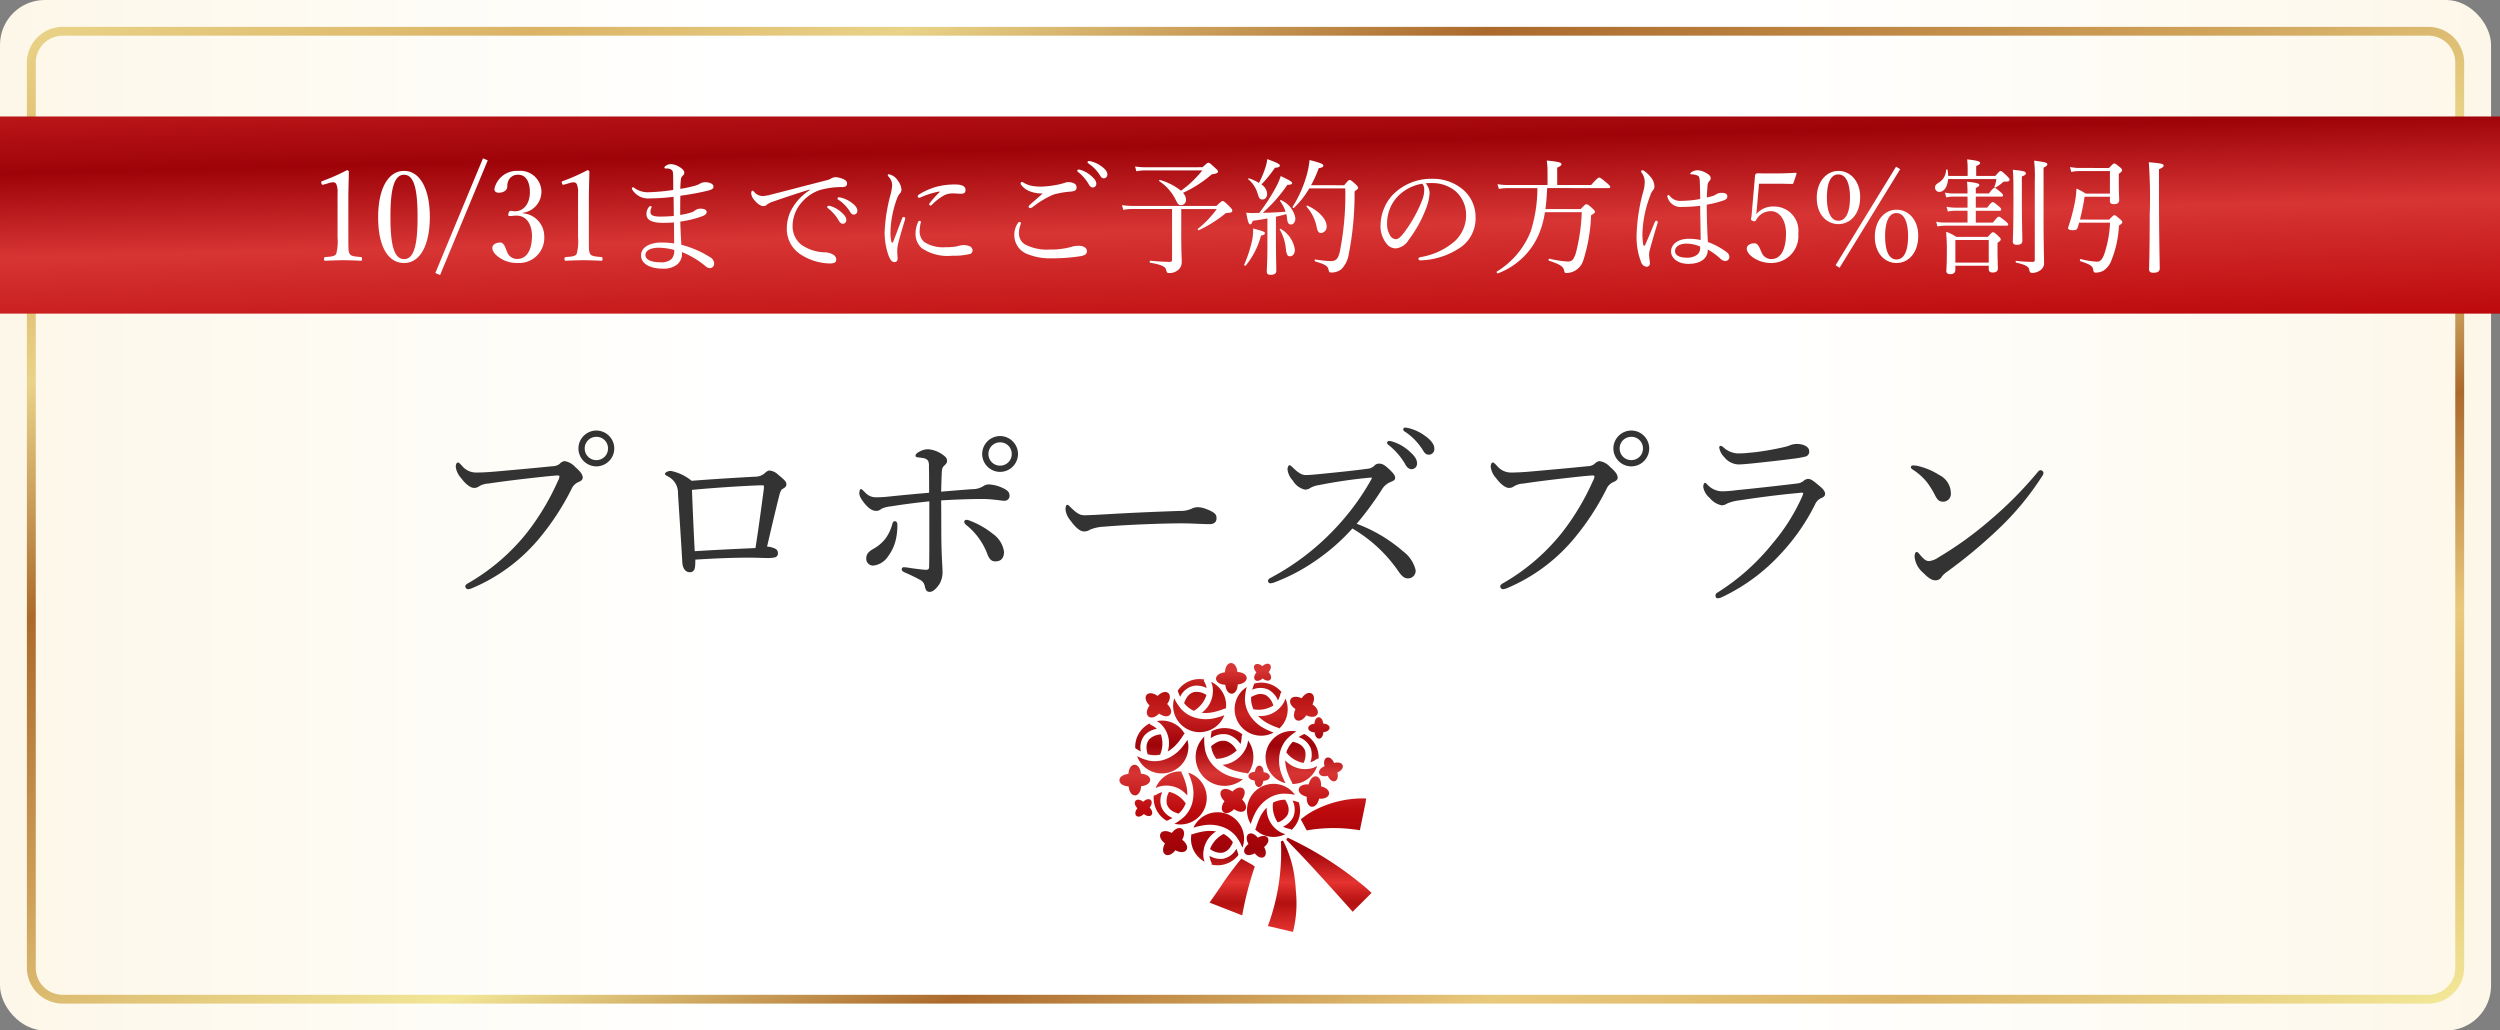 <svg xmlns="http://www.w3.org/2000/svg" xmlns:xlink="http://www.w3.org/1999/xlink" width="279" height="115" viewBox="0 0 279 115">
  <rect x="0" y="0" width="279" height="115" fill="#808080" stroke="none"/>
  <defs>
    <linearGradient id="linear-gradient" x1="0.5" x2="0.5" y2="1" gradientUnits="objectBoundingBox">
      <stop offset="0" stop-color="#d73534"/>
      <stop offset="0.036" stop-color="#d73534"/>
      <stop offset="0.117" stop-color="#b31010"/>
      <stop offset="0.202" stop-color="#ca2121"/>
      <stop offset="0.313" stop-color="#9e0309"/>
      <stop offset="0.416" stop-color="#d73534"/>
      <stop offset="0.555" stop-color="#bd0a0d"/>
      <stop offset="0.698" stop-color="#9e0309"/>
      <stop offset="0.818" stop-color="#e53330"/>
      <stop offset="0.894" stop-color="#b31010"/>
      <stop offset="1" stop-color="#e53330"/>
    </linearGradient>
    <linearGradient id="linear-gradient-2" x1="1" y1="0.5" x2="0" y2="0.5" gradientUnits="objectBoundingBox">
      <stop offset="0" stop-color="#fdf7e8"/>
      <stop offset="0.286" stop-color="#fff"/>
      <stop offset="0.5" stop-color="#fff"/>
      <stop offset="0.709" stop-color="#fff"/>
      <stop offset="1" stop-color="#fdf7e8"/>
    </linearGradient>
    <linearGradient id="linear-gradient-3" x1="1" y1="1" x2="0" gradientUnits="objectBoundingBox">
      <stop offset="0" stop-color="#f2e697"/>
      <stop offset="0.006" stop-color="#f2e697"/>
      <stop offset="0.117" stop-color="#dbb366"/>
      <stop offset="0.202" stop-color="#e9c97c"/>
      <stop offset="0.313" stop-color="#ab6a2c"/>
      <stop offset="0.416" stop-color="#f2e697"/>
      <stop offset="0.555" stop-color="#cea058"/>
      <stop offset="0.698" stop-color="#ab6a2c"/>
      <stop offset="0.818" stop-color="#e9d388"/>
      <stop offset="0.894" stop-color="#dbb366"/>
      <stop offset="1" stop-color="#e9d388"/>
    </linearGradient>
    <linearGradient id="linear-gradient-4" x1="0" y1="-1.001" x2="1.159" y2="2.774" xlink:href="#linear-gradient"/>
    <clipPath id="clip-path">
      <rect id="長方形_1268" data-name="長方形 1268" width="28.138" height="30" fill="url(#linear-gradient)"/>
    </clipPath>
  </defs>
  <g id="グループ_28062" data-name="グループ 28062" transform="translate(-1445 -900)">
    <g id="グループ_1886" data-name="グループ 1886" transform="translate(749 135)">
      <rect id="長方形_2" data-name="長方形 2" width="278" height="115" rx="5" transform="translate(696 765)" fill="url(#linear-gradient-2)"/>
      <path id="中マド_1" data-name="中マド 1" d="M-6930,109h-264a4,4,0,0,1-4-4V4a4,4,0,0,1,4-4h264a4,4,0,0,1,4,4V105A4,4,0,0,1-6930,109ZM-7194.008.983a3,3,0,0,0-3,3V105.017a3,3,0,0,0,3,3h264.016a3,3,0,0,0,3-3V3.981a3,3,0,0,0-3-3Z" transform="translate(7897 768)" fill="url(#linear-gradient-3)"/>
    </g>
    <path id="パス_64319" data-name="パス 64319" d="M-86.768-.242a1.455,1.455,0,0,0,.484-.132,19.647,19.647,0,0,0,7.3-5.346A28.493,28.493,0,0,0-75.2-11.462a1.458,1.458,0,0,1,.726-.726c.264-.11.506-.242.506-.506,0-.374-.308-.726-.836-1.188a1.994,1.994,0,0,0-1.21-.66.953.953,0,0,0-.528.308,1.3,1.3,0,0,1-.792.264c-2.156.22-4.4.418-6.622.616-.836.066-1.386.088-1.914.088a2,2,0,0,1-1.584-.77c-.176-.176-.33-.352-.44-.352-.088,0-.242.11-.242.484a2.256,2.256,0,0,0,.594,1.254c.528.726,1.078,1.1,1.43,1.1a.884.884,0,0,0,.572-.176,2.162,2.162,0,0,1,1.034-.308c1.716-.264,4.664-.616,6.842-.836.506-.044.77-.066.88-.066.132,0,.22.022.22.11a1.255,1.255,0,0,1-.176.506,27.476,27.476,0,0,1-3.432,5.742A23.1,23.1,0,0,1-86.7-.946c-.242.132-.374.242-.374.4A.331.331,0,0,0-86.768-.242Zm14.322-17.71a2.009,2.009,0,0,0-2,2,2.009,2.009,0,0,0,2,2,2.009,2.009,0,0,0,2-2A2.009,2.009,0,0,0-72.446-17.952Zm0,.7a1.286,1.286,0,0,1,1.3,1.3,1.286,1.286,0,0,1-1.3,1.3,1.286,1.286,0,0,1-1.3-1.3A1.286,1.286,0,0,1-72.446-17.248Zm10.626,4.906a5.307,5.307,0,0,0-2.31-1.1c-.33,0-.66.176-.66.33,0,.11.132.176.286.264a2.033,2.033,0,0,1,1.166,1.914c.154,2.464.33,5.016.484,7.7.044.7.374,1.1.836,1.1q.561,0,.594-.726a6.2,6.2,0,0,0,.022-.682c2.464-.154,4.268-.22,6.094-.22.7,0,1.54.044,2.024.044a3.553,3.553,0,0,0,.726-.066.449.449,0,0,0,.374-.506.521.521,0,0,0-.286-.462,2.271,2.271,0,0,0-.924-.242c.528-2.288.946-4.048,1.32-5.544.154-.638.264-.814.418-.9.242-.132.418-.242.418-.528,0-.264-.242-.506-.946-1.078a1.532,1.532,0,0,0-.968-.44c-.132,0-.308.11-.572.352a1.493,1.493,0,0,1-.946.33C-56.716-12.694-59.642-12.518-61.82-12.342Zm7.942.506c.088,0,.132.022.132.11a3.163,3.163,0,0,1-.022.4c-.264,1.914-.55,4.158-.924,6.49-1.892.088-4.334.2-6.776.352-.132-2.508-.22-4.554-.308-6.842,2.6-.242,5.346-.418,7.5-.506Zm22.748,3.85a.246.246,0,0,0-.264.22.533.533,0,0,0,.22.352,7.565,7.565,0,0,1,2.332,3.168c.242.682.506.9.924.9.638,0,.968-.374.968-1.078a2.964,2.964,0,0,0-1.254-2,9.4,9.4,0,0,0-2.53-1.452A1.084,1.084,0,0,0-31.13-7.986Zm-2.838-3.146c.022-.836.044-1.5.066-2.024.022-.506.066-.66.242-.836.154-.154.352-.308.352-.55,0-.33-.154-.484-.572-.77a3.189,3.189,0,0,0-1.562-.55,2,2,0,0,0-1.012.308c-.264.132-.374.286-.374.418,0,.11.088.154.22.176.176.022.4.044.638.088a.8.8,0,0,1,.55.308,1.407,1.407,0,0,1,.088.66c.022.726.022,1.914.022,2.9-1.8.154-3.41.308-4.642.44a11.777,11.777,0,0,1-1.276.066,1.586,1.586,0,0,1-1.232-.55c-.2-.176-.352-.374-.462-.374s-.176.286-.176.418c0,.33.11.572.528,1.122.528.66.946.9,1.364.9.308,0,.418-.132.682-.286A4.009,4.009,0,0,1-39.512-9.5c1.5-.242,2.816-.4,4.224-.55v3.96c0,1.386,0,2.4-.022,3.278,0,.33-.066.4-.374.4-.264,0-1.342-.132-2-.242a3.621,3.621,0,0,0-.462-.044.22.22,0,0,0-.22.22c0,.132.044.22.308.352.528.22,1.21.55,1.694.814a.986.986,0,0,1,.572.748c.11.506.264.616.55.616.352,0,.7-.308,1.1-.9a2.614,2.614,0,0,0,.33-1.276c0-.528-.066-1.188-.11-2.6-.044-1.562-.022-3.322-.044-5.434,1.914-.11,3.454-.154,4.334-.154a12.373,12.373,0,0,1,1.672.088c.374.022.748.11,1.034.11a.552.552,0,0,0,.594-.528c0-.4-.176-.572-.55-.792a4.176,4.176,0,0,0-1.782-.506,1.1,1.1,0,0,0-.572.176,2.211,2.211,0,0,1-1.232.352C-31.328-11.352-32.626-11.242-33.968-11.132Zm-5.148,3.3c-.132,0-.242.066-.308.33a4.775,4.775,0,0,1-.77,1.628,4.456,4.456,0,0,1-1.32,1.122c-.638.352-.814.66-.814,1.1a.757.757,0,0,0,.836.77,2.277,2.277,0,0,0,1.606-1.034,4.941,4.941,0,0,0,.9-2.046,6.977,6.977,0,0,0,.132-1.452C-38.852-7.678-38.962-7.832-39.116-7.832Zm11.726-9.5a2.009,2.009,0,0,0-2,2,2.009,2.009,0,0,0,2,2,2.009,2.009,0,0,0,2-2A2.009,2.009,0,0,0-27.39-17.336Zm0,.7a1.286,1.286,0,0,1,1.3,1.3,1.286,1.286,0,0,1-1.3,1.3,1.286,1.286,0,0,1-1.3-1.3A1.286,1.286,0,0,1-27.39-16.632Zm10.032,9.746a4.606,4.606,0,0,1,1.518-.33c2.882-.242,6.776-.374,8.734-.374,1.078,0,2.266.088,3.1.088.484,0,.77-.22.77-.66,0-.4-.132-.638-1.166-1.034a2.92,2.92,0,0,0-.9-.2,1.638,1.638,0,0,0-.682.154,2.871,2.871,0,0,1-1.342.264c-1.87.066-4.84.176-7.832.352-1.5.088-2.332.132-2.794.132-.506,0-.814-.154-1.584-.9-.154-.154-.242-.264-.352-.264-.154,0-.2.264-.2.55a2.241,2.241,0,0,0,.506,1.144c.572.792,1.1,1.276,1.54,1.276A1.143,1.143,0,0,0-17.358-6.886Zm29.766-.66a35.791,35.791,0,0,0,2.816-3.828,1.971,1.971,0,0,1,.924-.814c.44-.176.55-.264.55-.484,0-.264-.176-.506-.77-1.056-.462-.418-.7-.528-1.034-.528a.7.7,0,0,0-.528.242,1.187,1.187,0,0,1-.748.33c-1.606.22-3.432.4-5.148.572-.638.066-1.386.132-1.738.132-.484,0-.88-.286-1.452-.836-.132-.132-.286-.264-.374-.264-.11,0-.22.242-.22.462a2.168,2.168,0,0,0,.594,1.254,2.1,2.1,0,0,0,1.364,1.012,1.106,1.106,0,0,0,.638-.22,2.871,2.871,0,0,1,.9-.286,55.868,55.868,0,0,1,5.742-.836c.132,0,.176,0,.176.044s-.022.088-.088.2A27.563,27.563,0,0,1,9.856-6.864a27.7,27.7,0,0,1-7.128,5.39.382.382,0,0,0-.22.308A.281.281,0,0,0,2.75-.9a1.822,1.822,0,0,0,.594-.154A20.758,20.758,0,0,0,7.634-3.3a22.624,22.624,0,0,0,4.29-3.718,16.022,16.022,0,0,1,5.214,4.884c.352.484.638.682.946.682a.849.849,0,0,0,.9-.924,3.674,3.674,0,0,0-1.364-2.068A16.892,16.892,0,0,0,12.408-7.546Zm3.63-9.24a.226.226,0,0,0-.242.22.341.341,0,0,0,.154.22A7.613,7.613,0,0,1,17.8-14.234q.3.594.726.594a.612.612,0,0,0,.616-.66c0-.462-.308-.858-.836-1.32a4.952,4.952,0,0,0-1.914-1.1A1.251,1.251,0,0,0,16.038-16.786Zm1.782-1.5a.22.22,0,0,0-.22.22.265.265,0,0,0,.154.22,6.709,6.709,0,0,1,2.024,2.068c.242.418.418.528.7.528a.625.625,0,0,0,.594-.7c0-.506-.484-1.012-1.012-1.386a5.2,5.2,0,0,0-1.76-.858A2.873,2.873,0,0,0,17.82-18.282ZM28.732-.242a1.455,1.455,0,0,0,.484-.132,19.647,19.647,0,0,0,7.3-5.346A28.493,28.493,0,0,0,40.3-11.462a1.458,1.458,0,0,1,.726-.726c.264-.11.506-.242.506-.506,0-.374-.308-.726-.836-1.188a1.994,1.994,0,0,0-1.21-.66.953.953,0,0,0-.528.308,1.3,1.3,0,0,1-.792.264c-2.156.22-4.4.418-6.622.616-.836.066-1.386.088-1.914.088a2,2,0,0,1-1.584-.77c-.176-.176-.33-.352-.44-.352-.088,0-.242.11-.242.484a2.256,2.256,0,0,0,.594,1.254c.528.726,1.078,1.1,1.43,1.1a.884.884,0,0,0,.572-.176A2.162,2.162,0,0,1,31-12.034c1.716-.264,4.664-.616,6.842-.836.506-.044.77-.066.88-.066.132,0,.22.022.22.11a1.255,1.255,0,0,1-.176.506,27.476,27.476,0,0,1-3.432,5.742A23.1,23.1,0,0,1,28.8-.946c-.242.132-.374.242-.374.4A.331.331,0,0,0,28.732-.242Zm14.322-17.71a2.009,2.009,0,0,0-2,2,2.009,2.009,0,0,0,2,2,2.009,2.009,0,0,0,2-2A2.009,2.009,0,0,0,43.054-17.952Zm0,.7a1.286,1.286,0,0,1,1.3,1.3,1.286,1.286,0,0,1-1.3,1.3,1.286,1.286,0,0,1-1.3-1.3A1.286,1.286,0,0,1,43.054-17.248Zm18.48.792a2.435,2.435,0,0,0-.66.11,4.586,4.586,0,0,1-.66.22,30.958,30.958,0,0,1-3.52.616c-.726.066-1.056.11-1.452.11a2.512,2.512,0,0,1-1.892-.66c-.154-.132-.242-.176-.33-.176a.157.157,0,0,0-.154.176A1.893,1.893,0,0,0,53.416-15,2.117,2.117,0,0,0,55-14.168c.286,0,.836-.044,1.3-.088,1.5-.154,3.52-.374,4.8-.55a10.161,10.161,0,0,0,1.386-.242.551.551,0,0,0,.418-.616C62.9-16.17,62.216-16.456,61.534-16.456ZM52.712.77A1.307,1.307,0,0,0,53.13.66a21.123,21.123,0,0,0,6.688-4.95A23.1,23.1,0,0,0,63.558-9.7a1.383,1.383,0,0,1,.66-.7c.286-.11.462-.242.462-.484,0-.264-.2-.528-.594-.858-.682-.572-.968-.814-1.32-.814a.845.845,0,0,0-.506.242,1.364,1.364,0,0,1-.638.264c-2.178.264-4.95.572-6.776.748a13.53,13.53,0,0,1-1.628.132,2.263,2.263,0,0,1-1.65-.726c-.132-.132-.22-.22-.264-.22-.132,0-.22.176-.22.484a2.079,2.079,0,0,0,.726,1.21,2.311,2.311,0,0,0,1.32.814,1.029,1.029,0,0,0,.616-.2,5.048,5.048,0,0,1,1.364-.352c1.892-.286,4.092-.594,6.512-.814.176-.022.4-.044.484-.044s.132.022.132.088a1.936,1.936,0,0,1-.132.374A21.55,21.55,0,0,1,58.85-5.39,24.711,24.711,0,0,1,52.668.132a.385.385,0,0,0-.22.33C52.448.7,52.58.77,52.712.77Zm36.014-14.3a.455.455,0,0,0-.308.2,42.262,42.262,0,0,1-5.236,5.3,39.772,39.772,0,0,1-5.874,4.246,2.189,2.189,0,0,1-1.034.4c-.352,0-.616-.242-1.056-.77C75.064-4.334,75-4.4,74.91-4.4c-.154,0-.242.22-.242.55a2.679,2.679,0,0,0,.946,1.76c.484.484.9.858,1.408.858a.818.818,0,0,0,.7-.44,2.55,2.55,0,0,1,.55-.506,55.527,55.527,0,0,0,5.742-4.774,31.328,31.328,0,0,0,4.884-5.9.7.7,0,0,0,.154-.4C89.056-13.376,88.858-13.53,88.726-13.53Zm-14.234-.528c-.132,0-.242.088-.242.176a.34.34,0,0,0,.176.264,6.643,6.643,0,0,1,1.584,1.386,9.554,9.554,0,0,1,.924,1.474c.286.572.484.748.946.748a.873.873,0,0,0,.836-.968A2.29,2.29,0,0,0,77.4-13a7.487,7.487,0,0,0-2.442-1.012A2.306,2.306,0,0,0,74.492-14.058Z" transform="translate(1584 966)" fill="#333"/>
    <rect id="長方形_1257" data-name="長方形 1257" width="279" height="22" transform="translate(1445 913)" fill="url(#linear-gradient-4)"/>
    <path id="パス_64318" data-name="パス 64318" d="M-102.347-9.058a1.646,1.646,0,0,1,.5-.1.4.4,0,0,1,.364.168,2.2,2.2,0,0,1,.154,1.036V-3a5.221,5.221,0,0,1-.154,1.834c-.168.294-.658.308-1.218.35-.1.014-.14.056-.14.21s.028.2.14.2c.658-.028,1.344-.056,2.016-.056.588,0,1.344.028,1.96.056.1,0,.126-.028.126-.2s-.028-.2-.126-.21c-.574-.056-1.092-.07-1.246-.35s-.154-.448-.154-1.834v-4.3c0-1.134.042-1.932.056-3.038,0-.084-.084-.168-.224-.168a22.091,22.091,0,0,1-2.7,1.2c-.168.056-.182.084-.14.252s.112.2.252.154ZM-93.9-10.43c-1.792,0-2.9,1.988-2.9,5.194,0,3.164,1.064,5.082,2.9,5.082,1.792,0,2.87-2,2.87-5.166C-91.035-8.428-92.141-10.43-93.9-10.43Zm0,.434c1.19,0,1.5,1.862,1.5,4.718s-.322,4.69-1.5,4.69c-1.2,0-1.526-1.82-1.526-4.69S-95.109-10-93.9-10ZM-89.887,1.19l5.32-12.8-.532-.224-5.32,12.8Zm9.226-6.944a2.388,2.388,0,0,0,2.086-2.324,2.36,2.36,0,0,0-2.59-2.352,2.553,2.553,0,0,0-2.66,2.016c0,.28.182.42.5.42.518,0,.938-.28.938-.686a1.566,1.566,0,0,1,.14-.7A1.137,1.137,0,0,1-81.165-10c.9,0,1.3.868,1.3,1.918,0,1.512-.854,2.156-1.638,2.156-.154,0-.336-.042-.476-.042s-.224.056-.28.308.014.266.154.266.406-.028.574-.042c1.484-.1,1.9,1.274,1.9,2.254,0,1.6-.6,2.576-1.638,2.576A1.159,1.159,0,0,1-82.4-1.386c-.168-.364-.336-1.05-.756-1.05-.546,0-.9.266-.9.6,0,.448.448.868.868,1.134a3.36,3.36,0,0,0,1.918.546,2.815,2.815,0,0,0,3.01-2.982A2.589,2.589,0,0,0-80.661-5.7Zm5.152-3.3a1.646,1.646,0,0,1,.5-.1.4.4,0,0,1,.364.168,2.2,2.2,0,0,1,.154,1.036V-3a5.221,5.221,0,0,1-.154,1.834c-.168.294-.658.308-1.218.35-.1.014-.14.056-.14.21s.028.2.14.2c.658-.028,1.344-.056,2.016-.056.588,0,1.344.028,1.96.056.1,0,.126-.028.126-.2s-.028-.2-.126-.21c-.574-.056-1.092-.07-1.246-.35S-73.283-1.61-73.283-3v-4.3c0-1.134.042-1.932.056-3.038,0-.084-.084-.168-.224-.168a22.091,22.091,0,0,1-2.7,1.2c-.168.056-.182.084-.14.252s.112.2.252.154Zm12.614,7.686A9.552,9.552,0,0,1-60.221.238a.715.715,0,0,0,.49.182A.493.493,0,0,0-59.3-.112.818.818,0,0,0-59.759-.8a10.99,10.99,0,0,0-3.206-1.386c-.042-.77-.1-1.792-.112-2.59a11.543,11.543,0,0,0,2.464-.6c.322-.126.476-.266.476-.476s-.238-.364-.658-.364a1.027,1.027,0,0,0-.6.168,1.644,1.644,0,0,1-.448.252,8.018,8.018,0,0,1-1.246.28c0-.756,0-1.414.014-2.142a29.034,29.034,0,0,0,2.926-.532c.616-.14.77-.252.77-.5,0-.322-.518-.476-.868-.476a1.13,1.13,0,0,0-.63.154,2.407,2.407,0,0,1-.672.266,14.6,14.6,0,0,1-1.526.322c0-.266.014-.546.056-.994A.644.644,0,0,1-62.8-9.9a.414.414,0,0,0,.168-.336c0-.154-.14-.406-.56-.644a1.961,1.961,0,0,0-.938-.308.984.984,0,0,0-.518.154c-.126.084-.2.14-.2.224a.1.1,0,0,0,.1.112,3.045,3.045,0,0,1,.35.014.664.664,0,0,1,.378.168c.112.112.126.252.14.588.014.434.014,1.134.014,1.624a21.725,21.725,0,0,1-2.716.252A2.52,2.52,0,0,1-68.2-8.526a.243.243,0,0,0-.168-.07.12.12,0,0,0-.112.1.339.339,0,0,0,.056.182,2.073,2.073,0,0,0,1.946.952,20.651,20.651,0,0,0,2.646-.182c.014.756.028,1.386.028,2.142-.448.042-1.036.07-1.484.07-.854,0-1.12-.168-1.12-.518a.863.863,0,0,1,.07-.378.534.534,0,0,0,.056-.182c0-.056-.07-.1-.126-.1s-.14.056-.21.154a1.248,1.248,0,0,0-.238.756c0,.6.518.966,1.834.966.378,0,.91-.014,1.232-.042.014.7.014,1.54.028,2.338a11.075,11.075,0,0,0-1.428-.1c-1.008,0-2.268.378-2.268,1.442,0,1.008,1.162,1.47,2.338,1.47a2.49,2.49,0,0,0,1.68-.448,1.518,1.518,0,0,0,.546-1.274Zm-.868-.238a1.3,1.3,0,0,1-.308,1.022,1.739,1.739,0,0,1-1.26.35c-.812,0-1.638-.21-1.638-.812s.812-.812,1.47-.812A6.927,6.927,0,0,1-63.763-1.61ZM-48.615-8.3a5.994,5.994,0,0,0-1.946,2,4.469,4.469,0,0,0-.63,2.394,3.377,3.377,0,0,0,1.5,2.772A6.232,6.232,0,0,0-46.417-.1c.588,0,.742-.168.742-.406a.637.637,0,0,0-.378-.6,1.865,1.865,0,0,0-.966-.238A4.767,4.767,0,0,1-49.581-2.2a2.639,2.639,0,0,1-.966-2.1,4.035,4.035,0,0,1,1.106-2.716,4.5,4.5,0,0,1,2.016-1.3,8.994,8.994,0,0,1,2.464-.308c.35-.014.5-.14.49-.434,0-.21-.182-.35-.378-.434a2.257,2.257,0,0,0-.91-.238.956.956,0,0,0-.476.14,1.677,1.677,0,0,1-.546.21c-2.058.532-4.158,1.078-6.188,1.6a4.98,4.98,0,0,1-.84.154,1.24,1.24,0,0,1-1.05-.49.286.286,0,0,0-.182-.112c-.07,0-.126.154-.126.35a1.5,1.5,0,0,0,.42.784c.364.42.7.6.938.588a.518.518,0,0,0,.378-.14,1.939,1.939,0,0,1,.6-.322c1.078-.378,2.66-.91,4.2-1.386Zm2.086,1.764a.144.144,0,0,0-.154.14.217.217,0,0,0,.1.14,4.845,4.845,0,0,1,1.176,1.344q.189.378.462.378a.39.39,0,0,0,.392-.42c0-.294-.2-.546-.532-.84A3.152,3.152,0,0,0-46.3-6.5.8.8,0,0,0-46.529-6.538Zm1.134-.952a.14.14,0,0,0-.14.14.169.169,0,0,0,.1.14,4.269,4.269,0,0,1,1.288,1.316c.154.266.266.336.448.336a.4.4,0,0,0,.378-.448c0-.322-.308-.644-.644-.882a3.306,3.306,0,0,0-1.12-.546A1.828,1.828,0,0,0-45.395-7.49Zm11.242-.56a11.462,11.462,0,0,0-1.064,1.176.258.258,0,0,0-.084.182.164.164,0,0,0,.14.126.214.214,0,0,0,.168-.084,5.563,5.563,0,0,1,1.484-1.12,2.392,2.392,0,0,1,.9-.154c.224,0,.6.042.8.042.364,0,.56-.07.56-.42,0-.308-.2-.616-1.162-.616a8.027,8.027,0,0,0-2.114.266,7.431,7.431,0,0,0-1.89.84c-.112.07-.168.126-.168.224a.158.158,0,0,0,.168.154.6.6,0,0,0,.21-.07,9.561,9.561,0,0,1,1.96-.616C-34.125-8.148-34.111-8.092-34.153-8.05Zm-2.674,4.606a2.137,2.137,0,0,0,.7,1.638,5.115,5.115,0,0,0,3.374.84,7.8,7.8,0,0,0,1.946-.182.419.419,0,0,0,.35-.42.55.55,0,0,0-.378-.476,2.049,2.049,0,0,0-.574-.112,2.216,2.216,0,0,0-.532.07,4.055,4.055,0,0,1-.518.112,6.572,6.572,0,0,1-.994.056,3.893,3.893,0,0,1-2.394-.574,1.583,1.583,0,0,1-.518-1.316,4.691,4.691,0,0,1,.14-.924c0-.084-.07-.126-.154-.126s-.112.042-.168.14A3.136,3.136,0,0,0-36.827-3.444Zm-1.5-1.68c-.336.868-.672,1.778-.994,2.6-.028.07-.07.1-.1.1s-.084-.028-.1-.1a4.693,4.693,0,0,1-.1-1.134,11.478,11.478,0,0,1,.7-3.612,2.181,2.181,0,0,1,.322-.616.618.618,0,0,0,.2-.462,1.793,1.793,0,0,0-.378-.966,1.584,1.584,0,0,0-1.022-.742.113.113,0,0,0-.126.1.189.189,0,0,0,.07.14,1.426,1.426,0,0,1,.42.994,5.96,5.96,0,0,1-.21,1.148,18.581,18.581,0,0,0-.63,4.116A7.655,7.655,0,0,0-39.809-.91c.21.5.392.658.644.658.182,0,.336-.112.336-.392,0-.2-.042-.658-.042-.91a4.236,4.236,0,0,1,.14-.9C-38.6-3-38.339-3.878-38-5a.616.616,0,0,0,.028-.14.179.179,0,0,0-.168-.154C-38.213-5.292-38.283-5.25-38.325-5.124ZM-22.631-7.91c-.5.448-1.12.98-1.428,1.26a.524.524,0,0,0-.154.224.214.214,0,0,0,.154.154.748.748,0,0,0,.308-.126,10.132,10.132,0,0,1,2.31-1.386A9.277,9.277,0,0,1-19.5-8.12c.476-.042.644-.182.644-.448s-.112-.434-.462-.546a1.8,1.8,0,0,0-.5-.07,1.7,1.7,0,0,0-.406.1,8.132,8.132,0,0,1-1.246.28,9.425,9.425,0,0,1-1.33.126,5.531,5.531,0,0,1-1.036-.084,2.676,2.676,0,0,1-.938-.364.33.33,0,0,0-.182-.07.153.153,0,0,0-.14.154.244.244,0,0,0,.056.168,2.156,2.156,0,0,0,.882.686A3.712,3.712,0,0,0-22.631-7.91Zm-2.6,3.178a.233.233,0,0,0-.182.14A2.283,2.283,0,0,0-25.8-3.248,2.251,2.251,0,0,0-24.269-1.12a6.771,6.771,0,0,0,2.646.448A21.17,21.17,0,0,0-18.5-.9c.5-.07.8-.21.8-.574s-.378-.6-.9-.6a2.673,2.673,0,0,0-.854.126,8.34,8.34,0,0,1-2.394.294,5.286,5.286,0,0,1-2.534-.462,1.412,1.412,0,0,1-.9-1.372,2.466,2.466,0,0,1,.168-.924.55.55,0,0,0,.042-.2C-25.067-4.676-25.151-4.732-25.235-4.732Zm6.608-5.852a.144.144,0,0,0-.154.14.217.217,0,0,0,.1.14A4.845,4.845,0,0,1-17.507-8.96q.189.378.462.378A.39.39,0,0,0-16.653-9c0-.294-.2-.546-.532-.84a3.152,3.152,0,0,0-1.218-.7A.8.8,0,0,0-18.627-10.584Zm1.134-.952a.14.14,0,0,0-.14.14.169.169,0,0,0,.1.14A4.269,4.269,0,0,1-16.247-9.94c.154.266.266.336.448.336a.4.4,0,0,0,.378-.448c0-.322-.308-.644-.644-.882a3.306,3.306,0,0,0-1.12-.546A1.828,1.828,0,0,0-17.493-11.536Zm6.356.7a7.742,7.742,0,0,1-1.19-.084l.14.532a5.374,5.374,0,0,1,1.064-.1h6.3A12.028,12.028,0,0,1-7.2-8.218a6.771,6.771,0,0,0-2.352-1.2c-.056-.014-.126.1-.084.126A5.253,5.253,0,0,1-7.847-7.308c.308.63.392.7.672.7a.572.572,0,0,0,.532-.616,1.146,1.146,0,0,0-.336-.756,13.534,13.534,0,0,0,3.22-2.072c.56-.07.686-.168.686-.308,0-.1-.056-.168-.322-.406-.56-.532-.644-.574-.742-.574s-.168.042-.658.5Zm3.962,4.662h3.962a10.966,10.966,0,0,1-2.1,2.2c-.07.056.042.2.112.154A13.8,13.8,0,0,0-2.345-5.6a.41.41,0,0,1,.28-.14c.518-.028.588-.084.588-.266,0-.112-.07-.2-.252-.392-.546-.546-.7-.672-.812-.672s-.21.084-.7.546h-9.366a8.767,8.767,0,0,1-1.176-.084l.14.532a4.332,4.332,0,0,1,1.036-.1H-8.2V-.546c0,.21-.07.266-.252.266-.5,0-1.148-.028-2.17-.126-.1-.014-.1.21,0,.224C-9.3.056-8.925.252-8.841.672c.056.266.112.294.336.294A1.418,1.418,0,0,0-7.483.588a1.065,1.065,0,0,0,.364-.826c0-.616-.056-1.288-.056-2.884ZM2.443-2.086C2.443-.35,2.373.532,2.373.8s.14.364.434.364c.42,0,.63-.14.63-.448,0-.42-.042-1.806-.042-3.36V-5.32c.392-.084.77-.182,1.162-.28a3.256,3.256,0,0,1,.07.392c.056.658.2.756.462.756s.476-.294.476-.686a2.74,2.74,0,0,0-1.6-2.03c-.042-.028-.14.056-.112.1a3.87,3.87,0,0,1,.616,1.19c-.84.07-1.694.112-2.548.126A16.714,16.714,0,0,0,4.669-8.876c.42,0,.532-.084.532-.182,0-.168-.224-.294-1.274-.8a6.934,6.934,0,0,1-.56,1.3A21.219,21.219,0,0,1,1.533-5.74c-.28,0-.546.014-.812.014a6.356,6.356,0,0,1-.644-.042c.2,1.092.294,1.3.434,1.3.112,0,.182-.07.294-.392.6-.084,1.134-.168,1.638-.266ZM7.315-8.834a12.584,12.584,0,0,0,.854-1.9c.42-.07.518-.154.518-.294s-.21-.28-1.54-.616a10.025,10.025,0,0,1-.294,1.6,13.414,13.414,0,0,1-1.6,3.626c-.042.07.1.168.154.112a9.964,9.964,0,0,0,1.708-2.17h4.018A32.61,32.61,0,0,1,10.521-1.4c-.182.7-.35,1.036-1.022,1.036A12.96,12.96,0,0,1,7.791-.546c-.1-.014-.1.2,0,.224,1.148.336,1.386.5,1.484.952.042.252.112.28.336.28A1.787,1.787,0,0,0,10.675.56,2.981,2.981,0,0,0,11.5-1.022a35.3,35.3,0,0,0,.672-7.126c.336-.238.392-.294.392-.378s-.042-.182-.252-.392c-.518-.462-.588-.5-.686-.5s-.154.042-.616.588ZM1.771-8.918A13.494,13.494,0,0,0,3.283-10.78c.448-.028.546-.112.546-.252,0-.168-.364-.336-1.4-.714a4.675,4.675,0,0,1-.21.938A10.663,10.663,0,0,1,1.5-9.086,4.931,4.931,0,0,0,.385-9.6c-.056-.014-.126.056-.084.1a3.231,3.231,0,0,1,1.05,1.6c.182.588.266.658.56.658s.5-.266.5-.644A1.326,1.326,0,0,0,1.771-8.918ZM8.435-3.5a.688.688,0,0,0,.616-.756c0-.784-.882-1.736-2.142-2.3-.056-.028-.14.07-.1.112A4.82,4.82,0,0,1,7.959-4.074C8.057-3.64,8.183-3.5,8.435-3.5ZM4.963-.9c.336,0,.546-.322.546-.742A3.235,3.235,0,0,0,3.927-3.962c-.042-.028-.14.028-.112.07A5.223,5.223,0,0,1,4.5-1.75C4.571-1.064,4.7-.9,4.963-.9ZM.021.14A8.885,8.885,0,0,0,1.729-3.206c.336-.07.434-.154.434-.266,0-.154-.126-.21-1.316-.532a5.614,5.614,0,0,1-.112,1.33A14.509,14.509,0,0,1-.147.028C-.175.1-.035.2.021.14ZM20.1-9.044a6.094,6.094,0,0,1,.742-.028,4.055,4.055,0,0,1,2.6.91,3.533,3.533,0,0,1,1.176,2.674,3.955,3.955,0,0,1-1.26,2.9A7.782,7.782,0,0,1,19.551-.812c-.182.042-.252.084-.252.2a.2.2,0,0,0,.2.168,8.355,8.355,0,0,0,4.662-1.568,3.959,3.959,0,0,0,1.512-3.276A4,4,0,0,0,24.115-8.47a5.149,5.149,0,0,0-3.248-1.078,5.984,5.984,0,0,0-4.48,1.834,5.094,5.094,0,0,0-1.316,3.3,3.075,3.075,0,0,0,.644,2.072,1.292,1.292,0,0,0,1.05.56,1.874,1.874,0,0,0,1.414-.91,14.1,14.1,0,0,0,2-3.626,5.592,5.592,0,0,0,.364-1.638A1.636,1.636,0,0,0,20.1-9.044ZM19.719-9a.868.868,0,0,1,.224.644,3.064,3.064,0,0,1-.2,1.106,14.876,14.876,0,0,1-2,3.64c-.406.546-.686.8-.98.8a.785.785,0,0,1-.658-.476,2.416,2.416,0,0,1-.308-1.3,4.364,4.364,0,0,1,1.218-3.024A4.94,4.94,0,0,1,19.719-9Zm20.8.49c.14,0,.182-.042.182-.126s-.07-.182-.378-.448c-.658-.546-.756-.6-.854-.6s-.2.056-.9.826H34.783v-1.932c.378-.168.476-.28.476-.378,0-.168-.168-.28-1.638-.42a9.016,9.016,0,0,1,.084,1.134v1.6H29.253a6.773,6.773,0,0,1-1.134-.1l.154.532a6.179,6.179,0,0,1,.98-.084h3.318a15.867,15.867,0,0,1-.756,4.858A9.21,9.21,0,0,1,28.049.8c-.084.056.042.238.126.2a8.04,8.04,0,0,0,4.48-4.172,10.125,10.125,0,0,0,.756-2.646h4.116a21.05,21.05,0,0,1-.672,4.592c-.238.714-.448.91-.882.91A11.652,11.652,0,0,1,33.929-.63c-.1-.014-.154.2-.056.224,1.316.434,1.61.672,1.694,1.134.028.182.084.238.238.238A2.018,2.018,0,0,0,36.785.7a2.032,2.032,0,0,0,.924-1.19,18.65,18.65,0,0,0,.854-4.984c.364-.224.434-.294.434-.378s-.042-.168-.266-.378c-.5-.462-.6-.476-.7-.476s-.154.056-.63.532H33.467c.112-.77.154-1.554.2-2.338ZM51.6-2.492c-.07-1.232-.126-2.66-.126-4.172a10.913,10.913,0,0,0,1.89-.476c.28-.1.406-.238.406-.448,0-.238-.168-.392-.63-.392a1.012,1.012,0,0,0-.616.168,1.88,1.88,0,0,1-.378.182c-.2.056-.392.112-.658.168,0-.518.042-.854.07-1.274a.843.843,0,0,1,.2-.56.4.4,0,0,0,.154-.322c0-.294-.308-.476-.6-.63a1.99,1.99,0,0,0-.924-.252,1.343,1.343,0,0,0-.532.154c-.1.056-.224.154-.224.224,0,.042.028.07.1.07a1.508,1.508,0,0,1,.308.028,1.721,1.721,0,0,1,.406.112c.2.1.224.266.252.644.014.546.042,1.106.042,1.974a12.175,12.175,0,0,1-2.156.21,1.442,1.442,0,0,1-1.218-.532c-.07-.084-.126-.126-.182-.126a.152.152,0,0,0-.112.112.628.628,0,0,0,.056.238,1.519,1.519,0,0,0,1.61.98,15.916,15.916,0,0,0,2-.126c.014,1.288.042,2.548.056,3.822a6.293,6.293,0,0,0-1.316-.14c-1.26,0-1.988.644-1.988,1.414s.8,1.386,1.918,1.386c1.358,0,2.184-.574,2.184-1.6A7.116,7.116,0,0,1,53-.63a.8.8,0,0,0,.532.252.446.446,0,0,0,.462-.5.641.641,0,0,0-.266-.462A8.106,8.106,0,0,0,51.6-2.492Zm-.868.5a.815.815,0,0,1,0,.266.927.927,0,0,1-.322.644,1.8,1.8,0,0,1-1.162.336c-.924,0-1.316-.336-1.316-.728,0-.588.658-.84,1.232-.84A3.913,3.913,0,0,1,50.729-1.988ZM44.3-3.6a12.753,12.753,0,0,1,.868-4.074,1.591,1.591,0,0,1,.308-.6.6.6,0,0,0,.154-.448,1.672,1.672,0,0,0-.476-1.092,2.968,2.968,0,0,0-.714-.644.319.319,0,0,0-.154-.042c-.084,0-.14.042-.14.112a.4.4,0,0,0,.1.21,1.794,1.794,0,0,1,.308,1.008,4.449,4.449,0,0,1-.21,1.2,20.562,20.562,0,0,0-.7,4.662A7.753,7.753,0,0,0,44.163-.21a.712.712,0,0,0,.6.476.353.353,0,0,0,.364-.392,2.247,2.247,0,0,0-.042-.42,3.326,3.326,0,0,1-.042-.546,2.679,2.679,0,0,1,.112-.672c.21-.756.476-1.694.812-2.786a.978.978,0,0,0,.042-.168.165.165,0,0,0-.154-.154c-.07,0-.14.056-.182.168-.336.8-.714,1.736-1.036,2.45-.056.126-.084.182-.14.182s-.1-.056-.126-.21A7.682,7.682,0,0,1,44.3-3.6ZM57.309-9h2.184c.546,0,.938.014,1.512.028a.152.152,0,0,0,.14-.1l.35-1.022c0-.084-.028-.126-.112-.126-.9.056-1.708.07-2.24.07-.714,0-1.5,0-2.03-.014-.07,0-.1.028-.168.084a.22.22,0,0,0-.084.182L56.483-5.53a3.3,3.3,0,0,1-.056.392c-.028.126-.028.2.154.28.224.084.308.07.392-.07a1.843,1.843,0,0,1,1.68-1.008c.882,0,1.666.91,1.666,2.492,0,1.61-.49,2.856-1.652,2.856a1.168,1.168,0,0,1-1.078-.756c-.168-.336-.336-1.008-.784-1.008-.532,0-.868.28-.868.574,0,.462.476.9.924,1.148a3.518,3.518,0,0,0,1.806.476,3.018,3.018,0,0,0,3.024-3.3,2.7,2.7,0,0,0-2.716-3A2.42,2.42,0,0,0,57-5.6c.028-.28.056-.518.07-.728Zm8.862-1.428c-1.33,0-2.422,1.19-2.422,3.01,0,1.848,1.106,2.926,2.422,2.926s2.422-1.12,2.422-3.024C68.593-9.324,67.459-10.43,66.171-10.43Zm0,.392c.8,0,1.288.91,1.288,2.576s-.476,2.59-1.288,2.59-1.288-.91-1.288-2.59S65.331-10.038,66.171-10.038ZM66.3.378l6.762-11-.462-.28L65.849.1ZM72.653-6.1c-1.316,0-2.422,1.176-2.422,3.024s1.12,2.926,2.422,2.926C74-.154,75.075-1.3,75.075-3.192,75.075-5.012,73.955-6.1,72.653-6.1Zm0,.378c.812,0,1.288.924,1.288,2.576,0,1.694-.462,2.6-1.288,2.6s-1.274-.91-1.274-2.6C71.379-4.8,71.827-5.726,72.653-5.726ZM79.219.154h3.724V.518c0,.266.126.392.448.392.378,0,.574-.154.574-.462,0-.2-.042-.84-.042-2.156v-.7c.28-.182.364-.266.364-.378,0-.084-.056-.168-.266-.364-.42-.392-.5-.434-.6-.434s-.168.042-.574.518H79.317a4.551,4.551,0,0,0-1.134-.574,22.381,22.381,0,0,1,.084,2.31c0,1.414-.056,1.834-.056,2.058s.126.364.42.364c.392,0,.588-.154.588-.518ZM82.943-.2H79.219v-2.52h3.724ZM83.8-9.52a3.512,3.512,0,0,1-.224.854c-.014.056.07.126.112.1a4.976,4.976,0,0,0,.728-.5.448.448,0,0,1,.406-.168c.308.014.448-.07.448-.2,0-.084-.042-.182-.266-.406-.546-.518-.63-.574-.728-.574s-.168.042-.6.546H81.543v-1.106c.336-.14.434-.224.434-.336,0-.154-.168-.266-1.442-.406a9.626,9.626,0,0,1,.056,1.05v.8h-2.17a6.1,6.1,0,0,0-.07-.672c-.014-.07-.168-.07-.168,0a1.7,1.7,0,0,1-.77,1.386c-.406.266-.462.35-.462.6a.464.464,0,0,0,.49.462c.518,0,.9-.574.966-1.428ZM81.5-4.662V-5.978h2.632c.14,0,.2-.056.2-.154s-.07-.182-.266-.35c-.49-.392-.574-.462-.672-.462s-.2.07-.63.616H81.5V-7.56h2.856c.126,0,.182-.042.182-.14s-.07-.2-.28-.364c-.476-.406-.574-.476-.672-.476s-.182.07-.63.63H81.5v-.616c.308-.14.392-.224.392-.336s-.14-.238-1.372-.364a12.17,12.17,0,0,1,.056,1.316H78.995a4.549,4.549,0,0,1-.938-.1l.14.532a3.667,3.667,0,0,1,.826-.084h1.554v1.232H79.205a4.81,4.81,0,0,1-.966-.1l.14.532a3.75,3.75,0,0,1,.854-.084h1.344v1.316H78.071a4.263,4.263,0,0,1-.994-.1l.14.532a5.316,5.316,0,0,1,.882-.084h6.818c.14,0,.2-.042.2-.126s-.07-.182-.308-.378c-.546-.434-.644-.5-.742-.5s-.182.07-.658.658ZM86.639-9.8c.364-.154.448-.238.448-.35,0-.21-.2-.28-1.456-.406.07.84.07,1.372.07,3.724,0,2.828-.07,3.934-.07,4.256,0,.28.126.392.448.392.42,0,.616-.14.616-.462,0-.462-.056-2.016-.056-5.208Zm2.422-.994c.336-.154.42-.252.42-.378,0-.168-.154-.224-1.47-.406a16.846,16.846,0,0,1,.07,2.38v8.68c0,.182-.056.238-.238.238a14.982,14.982,0,0,1-1.834-.112c-.084-.014-.084.182,0,.2,1.12.252,1.428.462,1.47.868.042.224.126.28.35.28A1.62,1.62,0,0,0,88.641.7a.99.99,0,0,0,.476-.966c0-.56-.056-1.848-.056-5.138ZM93.121-5a24.183,24.183,0,0,0,.518-2.548h2.828v.476c0,.238.126.35.434.35.406,0,.6-.14.6-.448,0-.2-.042-.84-.042-2.226v-.7c.322-.252.364-.308.364-.406s-.028-.168-.252-.35c-.434-.35-.518-.406-.616-.406s-.154.056-.588.5H93.107a4.989,4.989,0,0,1-1.092-.112l.14.56a3.979,3.979,0,0,1,.924-.1h3.388V-7.9h-2.7a7.515,7.515,0,0,0-1.036-.56,9.553,9.553,0,0,1-.2,1.652,21.019,21.019,0,0,1-.672,2.534.83.83,0,0,0-.056.238c0,.154.2.224.56.224.294,0,.42-.07.49-.252a4.981,4.981,0,0,0,.168-.588h3.458a12.466,12.466,0,0,1-.686,3.626c-.224.532-.448.728-.756.728a9.626,9.626,0,0,1-1.834-.294c-.1-.014-.126.21-.028.238C94.269,0,94.549.21,94.6.574c.042.266.07.35.294.35A1.85,1.85,0,0,0,95.753.7a2.344,2.344,0,0,0,.882-1.148,11.939,11.939,0,0,0,.84-3.878c.308-.21.378-.294.378-.378s-.056-.182-.266-.35c-.448-.378-.518-.434-.616-.434s-.154.056-.588.49Zm8.82-5.614c.448-.2.518-.294.518-.406,0-.2-.224-.252-1.652-.378a56.219,56.219,0,0,1,.1,5.922c0,4.27-.07,5.6-.07,6.02,0,.28.14.392.476.392.49,0,.714-.154.714-.49,0-.588-.084-3.528-.084-8.484Z" transform="translate(1584 929.503)" fill="#fff"/>
    <g id="グループ_1845" data-name="グループ 1845" transform="translate(1569.932 974)">
      <g id="グループ_1844" data-name="グループ 1844" clip-path="url(#clip-path)">
        <path id="パス_9740" data-name="パス 9740" d="M2.8,8.06a2.41,2.41,0,0,1,1.366-.725c-.015-.012-.021-.028-.035-.04a2.824,2.824,0,0,0-.606-.389.335.335,0,0,1-.16-.168A2.927,2.927,0,0,0,1.761,9.492a5.524,5.524,0,0,0,.618.378A2.2,2.2,0,0,1,2.8,8.06m.235,1.587a2.544,2.544,0,0,0,.116.528,2.844,2.844,0,0,0,1.389.044A3.161,3.161,0,0,0,4.62,7.96a2.007,2.007,0,0,0-1.3.548,1.448,1.448,0,0,0-.28,1.139m3.4-.66a7.384,7.384,0,0,0,.706-.976.327.327,0,0,1,.13-.117,2.913,2.913,0,0,0-.609-.759,2.947,2.947,0,0,0-2.5-.661,3.288,3.288,0,0,1,.425.3,3,3,0,0,1,.793,3.1,4.186,4.186,0,0,0,1.059-.9m1.14-.4a7.922,7.922,0,0,1-.623.845l-.024.027a4.248,4.248,0,0,1-2.042,1.369.191.191,0,0,1-.035.009,3.432,3.432,0,0,1-1.6.059c-.137-.028-.257-.078-.385-.117a.322.322,0,0,1-.128-.037,5.07,5.07,0,0,1-.781-.346,2.931,2.931,0,0,0,.822,1.209,2.963,2.963,0,0,0,4.8-3.018M5.541,14.366a2,2,0,0,0-.248,1.391,1.447,1.447,0,0,0,.8.854A2.522,2.522,0,0,0,6.6,16.8a2.834,2.834,0,0,0,.792-1.142,3.159,3.159,0,0,0-1.853-1.292M5.273,17.6a5.518,5.518,0,0,0,.654-.313,2.2,2.2,0,0,1-1.29-1.339,2.411,2.411,0,0,1,.133-1.54c-.018.005-.035,0-.053.008a2.814,2.814,0,0,0-.655.3.332.332,0,0,1-.228.044A2.925,2.925,0,0,0,5.273,17.6m2.114-4.2a7.331,7.331,0,0,0-.436-1.123.335.335,0,0,1-.027-.173,2.912,2.912,0,0,0-.968.1A2.944,2.944,0,0,0,4.041,13.95a3.163,3.163,0,0,1,.486-.192,3,3,0,0,1,3.037,1.021A4.176,4.176,0,0,0,7.387,13.4m2.237.829a2.957,2.957,0,0,0-1.95-2,8,8,0,0,1,.371.982l.01.035a4.254,4.254,0,0,1,.04,2.458c0,.013-.007.023-.012.035a3.427,3.427,0,0,1-.822,1.379,3.708,3.708,0,0,1-.308.26.31.31,0,0,1-.1.087,5.073,5.073,0,0,1-.714.468A2.927,2.927,0,0,0,7.6,17.9a2.964,2.964,0,0,0,2.025-3.67m4.706-1.879a3.164,3.164,0,0,0,.48-.942,3.2,3.2,0,0,0-.461-2.778,3.457,3.457,0,0,1-.111.558,3.26,3.26,0,0,1-2.724,2.171,4.571,4.571,0,0,0,1.36.65,8.11,8.11,0,0,0,1.283.265.364.364,0,0,1,.174.077M10.7,8.939a2.737,2.737,0,0,0-.472.35,3.094,3.094,0,0,0,.576,1.4,3.434,3.434,0,0,0,2.274-.931,2.175,2.175,0,0,0-1.125-1.047,1.569,1.569,0,0,0-1.253.23m2.8.089c.006-.018.019-.031.025-.052a3.1,3.1,0,0,0,.115-.774.366.366,0,0,1,.095-.234A3.181,3.181,0,0,0,10.289,7.6a5.948,5.948,0,0,0-.1.782A2.389,2.389,0,0,1,12.173,8,2.62,2.62,0,0,1,13.5,9.028m-4.861.523a3.221,3.221,0,0,0,5.135,3.414,8.755,8.755,0,0,1-1.116-.241l-.037-.012A4.622,4.622,0,0,1,10.354,11.3a.3.3,0,0,1-.025-.031A3.733,3.733,0,0,1,9.554,9.7,4.026,4.026,0,0,1,9.5,9.268a.349.349,0,0,1-.021-.143A5.547,5.547,0,0,1,9.472,8.2a3.2,3.2,0,0,0-.832,1.354m1.467,11.2a2,2,0,0,0,1.349.42,1.445,1.445,0,0,0,.948-.69A2.608,2.608,0,0,0,12.657,20a2.845,2.845,0,0,0-1.034-.929,3.16,3.16,0,0,0-1.515,1.677m2.946-1.36a3.71,3.71,0,0,1,.22.338.323.323,0,0,1,.074.11,5.059,5.059,0,0,1,.374.768,2.932,2.932,0,0,0,.15-1.454,2.963,2.963,0,0,0-5.616-.784,8.011,8.011,0,0,1,1.02-.245l.036-.005a4.249,4.249,0,0,1,2.444.268.258.258,0,0,1,.033.016,3.42,3.42,0,0,1,1.265.989m-2.775,3.1a2.926,2.926,0,0,0,3-1.073,5.374,5.374,0,0,0-.23-.687,2.2,2.2,0,0,1-1.489,1.112,2.406,2.406,0,0,1-1.512-.325c0,.018,0,.035,0,.054a2.819,2.819,0,0,0,.212.688.328.328,0,0,1,.015.231m.491-3.7a4.193,4.193,0,0,0-1.387,0,7.544,7.544,0,0,0-1.168.292.335.335,0,0,1-.174.005,2.9,2.9,0,0,0-.023.973,2.946,2.946,0,0,0,1.489,2.118,3.236,3.236,0,0,1-.13-.506A3,3,0,0,1,10.77,18.8m7.745.285a3.185,3.185,0,0,1-.491-.179,3,3,0,0,1-1.594-2.779,4.174,4.174,0,0,0-.781,1.147,7.5,7.5,0,0,0-.419,1.129.334.334,0,0,1-.094.147,2.911,2.911,0,0,0,.79.568,2.948,2.948,0,0,0,2.589-.033m-3.484-2.106.016-.032a4.25,4.25,0,0,1,1.6-1.866l.032-.019a3.422,3.422,0,0,1,1.53-.485,3.88,3.88,0,0,1,.4.009.324.324,0,0,1,.132,0,5.065,5.065,0,0,1,.845.125,2.927,2.927,0,0,0-1.114-.945,2.962,2.962,0,0,0-3.82,4.191,8.111,8.111,0,0,1,.374-.98m3.461-1.727a2.843,2.843,0,0,0-1.35.329,3.16,3.16,0,0,0,.528,2.2,2,2,0,0,0,1.109-.876,1.446,1.446,0,0,0-.034-1.172,2.6,2.6,0,0,0-.253-.477m.713,3.369a2.926,2.926,0,0,0,.811-3.084,5.527,5.527,0,0,0-.7-.2,2.2,2.2,0,0,1,.077,1.857,2.409,2.409,0,0,1-1.122,1.064c.017.008.026.022.044.03a2.821,2.821,0,0,0,.688.213.333.333,0,0,1,.2.118M8.19,2.553a2.414,2.414,0,0,1,1.529.229c0-.018,0-.035,0-.053a2.8,2.8,0,0,0-.255-.673.334.334,0,0,1-.029-.23A2.924,2.924,0,0,0,6.5,3.087a5.6,5.6,0,0,0,.273.672,2.2,2.2,0,0,1,1.416-1.2m.148.668a1.445,1.445,0,0,0-.9.748,2.569,2.569,0,0,0-.221.494,2.853,2.853,0,0,0,1.091.862,3.163,3.163,0,0,0,1.405-1.77,2,2,0,0,0-1.373-.334M9.591,7.639A2.959,2.959,0,0,0,11.71,5.817a8.147,8.147,0,0,1-1,.309l-.035.007A4.253,4.253,0,0,1,8.216,6.02l-.034-.014A3.427,3.427,0,0,1,6.857,5.1a3.865,3.865,0,0,1-.241-.323.332.332,0,0,1-.081-.105,5.118,5.118,0,0,1-.422-.742,2.928,2.928,0,0,0-.058,1.46,2.964,2.964,0,0,0,3.536,2.25m-.417-2.09a4.191,4.191,0,0,0,1.384-.091,7.391,7.391,0,0,0,1.147-.365.335.335,0,0,1,.174-.017,2.9,2.9,0,0,0-.039-.972,2.946,2.946,0,0,0-1.62-2.02,3.194,3.194,0,0,1,.161.5A3,3,0,0,1,9.174,5.549m8-.81a2,2,0,0,0-.821-1.15,1.448,1.448,0,0,0-1.172-.024,2.579,2.579,0,0,0-.489.23,2.85,2.85,0,0,0,.262,1.365,3.162,3.162,0,0,0,2.22-.421M15.465,5.9a4.185,4.185,0,0,0,1.106.836,7.336,7.336,0,0,0,1.108.474.337.337,0,0,1,.142.1,2.914,2.914,0,0,0,.606-.762,2.945,2.945,0,0,0,.094-2.587,3.182,3.182,0,0,1-.2.481A3,3,0,0,1,15.465,5.9M14.042,3.507a5.145,5.145,0,0,1,.166-.837,2.926,2.926,0,0,0-1,1.067,2.962,2.962,0,0,0,4,4.02,8.115,8.115,0,0,1-.961-.422l-.031-.017a4.256,4.256,0,0,1-1.785-1.691c-.006-.012-.012-.021-.017-.033A3.434,3.434,0,0,1,14,4.042a3.9,3.9,0,0,1,.028-.4.342.342,0,0,1,.009-.133m2.636-.52A2.411,2.411,0,0,1,17.685,4.16c.009-.016.023-.026.032-.043a2.774,2.774,0,0,0,.246-.676.337.337,0,0,1,.129-.193,2.926,2.926,0,0,0-3.04-.961,5.535,5.535,0,0,0-.233.686,2.2,2.2,0,0,1,1.859.015m1.607,4.752a2.962,2.962,0,0,0,.247,5.665,8.093,8.093,0,0,1-.426-.959l-.011-.034a4.251,4.251,0,0,1-.18-2.452.333.333,0,0,1,.009-.036A3.424,3.424,0,0,1,18.667,8.5a3.828,3.828,0,0,1,.292-.277.326.326,0,0,1,.1-.093,5.134,5.134,0,0,1,.687-.507,2.928,2.928,0,0,0-1.456.117m.212,3.115a4.2,4.2,0,0,0,.254,1.364,7.434,7.434,0,0,0,.5,1.1.334.334,0,0,1,.037.171,2.908,2.908,0,0,0,.961-.154,2.95,2.95,0,0,0,1.813-1.849,3.24,3.24,0,0,1-.475.219,3,3,0,0,1-3.09-.847m.845-2.074a2.843,2.843,0,0,0-.726,1.185A3.16,3.16,0,0,0,20.54,11.15a2,2,0,0,0,.168-1.4,1.447,1.447,0,0,0-.851-.807,2.541,2.541,0,0,0-.516-.16m2.721.772a2.956,2.956,0,0,0-1.439-1.644,5.556,5.556,0,0,0-.635.351,2.2,2.2,0,0,1,1.364,1.263,2.407,2.407,0,0,1-.045,1.545c.018-.007.034,0,.053-.01A2.834,2.834,0,0,0,22,10.723a.335.335,0,0,1,.225-.057,2.961,2.961,0,0,0-.161-1.115M4.423,5.632c1.1.793,1.865-.111.9-1.063.793-1.1-.112-1.865-1.064-.9-1.1-.792-1.865.113-.9,1.065-.793,1.1.111,1.864,1.064.9m-2,8.106c1.352-.129,1.33-1.312-.026-1.39C2.264,11,1.082,11.018,1,12.372c-1.352.13-1.33,1.313.027,1.392.129,1.352,1.311,1.33,1.39-.026m18.488,1.18c-.105,1.354,1.063,1.536,1.375.214,1.354.1,1.536-1.063.213-1.374.105-1.355-1.064-1.536-1.375-.215-1.354-.1-1.535,1.065-.213,1.375m-5.467,4.574c-.757-.96-1.641-.367-1.04.7-.961.756-.368,1.64.7,1.039.756.96,1.64.368,1.04-.7.96-.757.368-1.641-.7-1.041M13.68,15.231c.786-1.108-.122-1.865-1.069-.892-1.108-.785-1.864.124-.89,1.07-.786,1.107.122,1.863,1.069.89,1.107.786,1.864-.122.89-1.069M7,19.722c.651-1.192-.34-1.838-1.166-.76C4.644,18.31,4,19.3,5.077,20.128c-.651,1.191.339,1.837,1.166.759,1.192.651,1.837-.339.759-1.165m4.809-17.3c.14,1.351,1.322,1.319,1.39-.037,1.352-.141,1.32-1.324-.036-1.392-.141-1.35-1.323-1.319-1.391.038-1.35.14-1.319,1.322.037,1.39m7.833,2.72c-.579,1.228.449,1.813,1.209.687,1.229.579,1.813-.449.688-1.209.578-1.229-.45-1.813-1.21-.689-1.229-.578-1.813.451-.687,1.21M15.983,1.712c.735.6,1.3,0,.667-.7.6-.735,0-1.3-.7-.668-.735-.6-1.3,0-.667.7-.6.734,0,1.3.7.666m5.78,5.056c-.941.091-.925.915.02.969.092.942.915.925.969-.019.942-.092.925-.916-.019-.97-.092-.941-.916-.925-.969.021M2.651,15.474C1.9,14.9,1.35,15.511,2,16.2c-.576.751.037,1.3.722.647.75.576,1.3-.036.647-.721.576-.751-.036-1.3-.721-.648m12.472-3.338c-.945.039-.975.862-.034.969.038.945.861.975.968.035.945-.039.975-.862.035-.968-.039-.946-.862-.975-.969-.035m7.766-.627c-1.009.435-.7,1.34.365,1.065.435,1.009,1.34.7,1.065-.365,1.009-.436.7-1.341-.364-1.066-.436-1.009-1.341-.7-1.066.366m-2.5,5.8-.151.12.662,1.239.087-.015a17.659,17.659,0,0,1,5.845,0l.641-3.1h-.01l.078-.441-.248-.012a11.772,11.772,0,0,0-5.845,1.49,8.955,8.955,0,0,0-1.059.725m7.172,7.8a39.569,39.569,0,0,0-8.787-5.638l-.15.229a.254.254,0,0,0,.065.081c2.636,2.636,7.339,7.963,7.339,7.963l.376-.376,1.734-1.734c-.2-.184-.386-.352-.577-.525M13.607,21.827A33.667,33.667,0,0,0,11.19,25.1l-1.136,1.632L13.7,28.157l.018-.1a37.056,37.056,0,0,1,1.325-5.172l.062-.174-.276-.2-1.223-.686M19.536,23.9c0-.009,0-.018,0-.027h0a12.457,12.457,0,0,0-1.252-4,.236.236,0,0,0-.067-.06l-.2.085a23.846,23.846,0,0,1-1.454,9.449L19.365,30a13.031,13.031,0,0,0,.316-4.6,14.725,14.725,0,0,0-.145-1.5" transform="translate(0 -0.001)" fill="url(#linear-gradient)"/>
      </g>
    </g>
  </g>
</svg>
